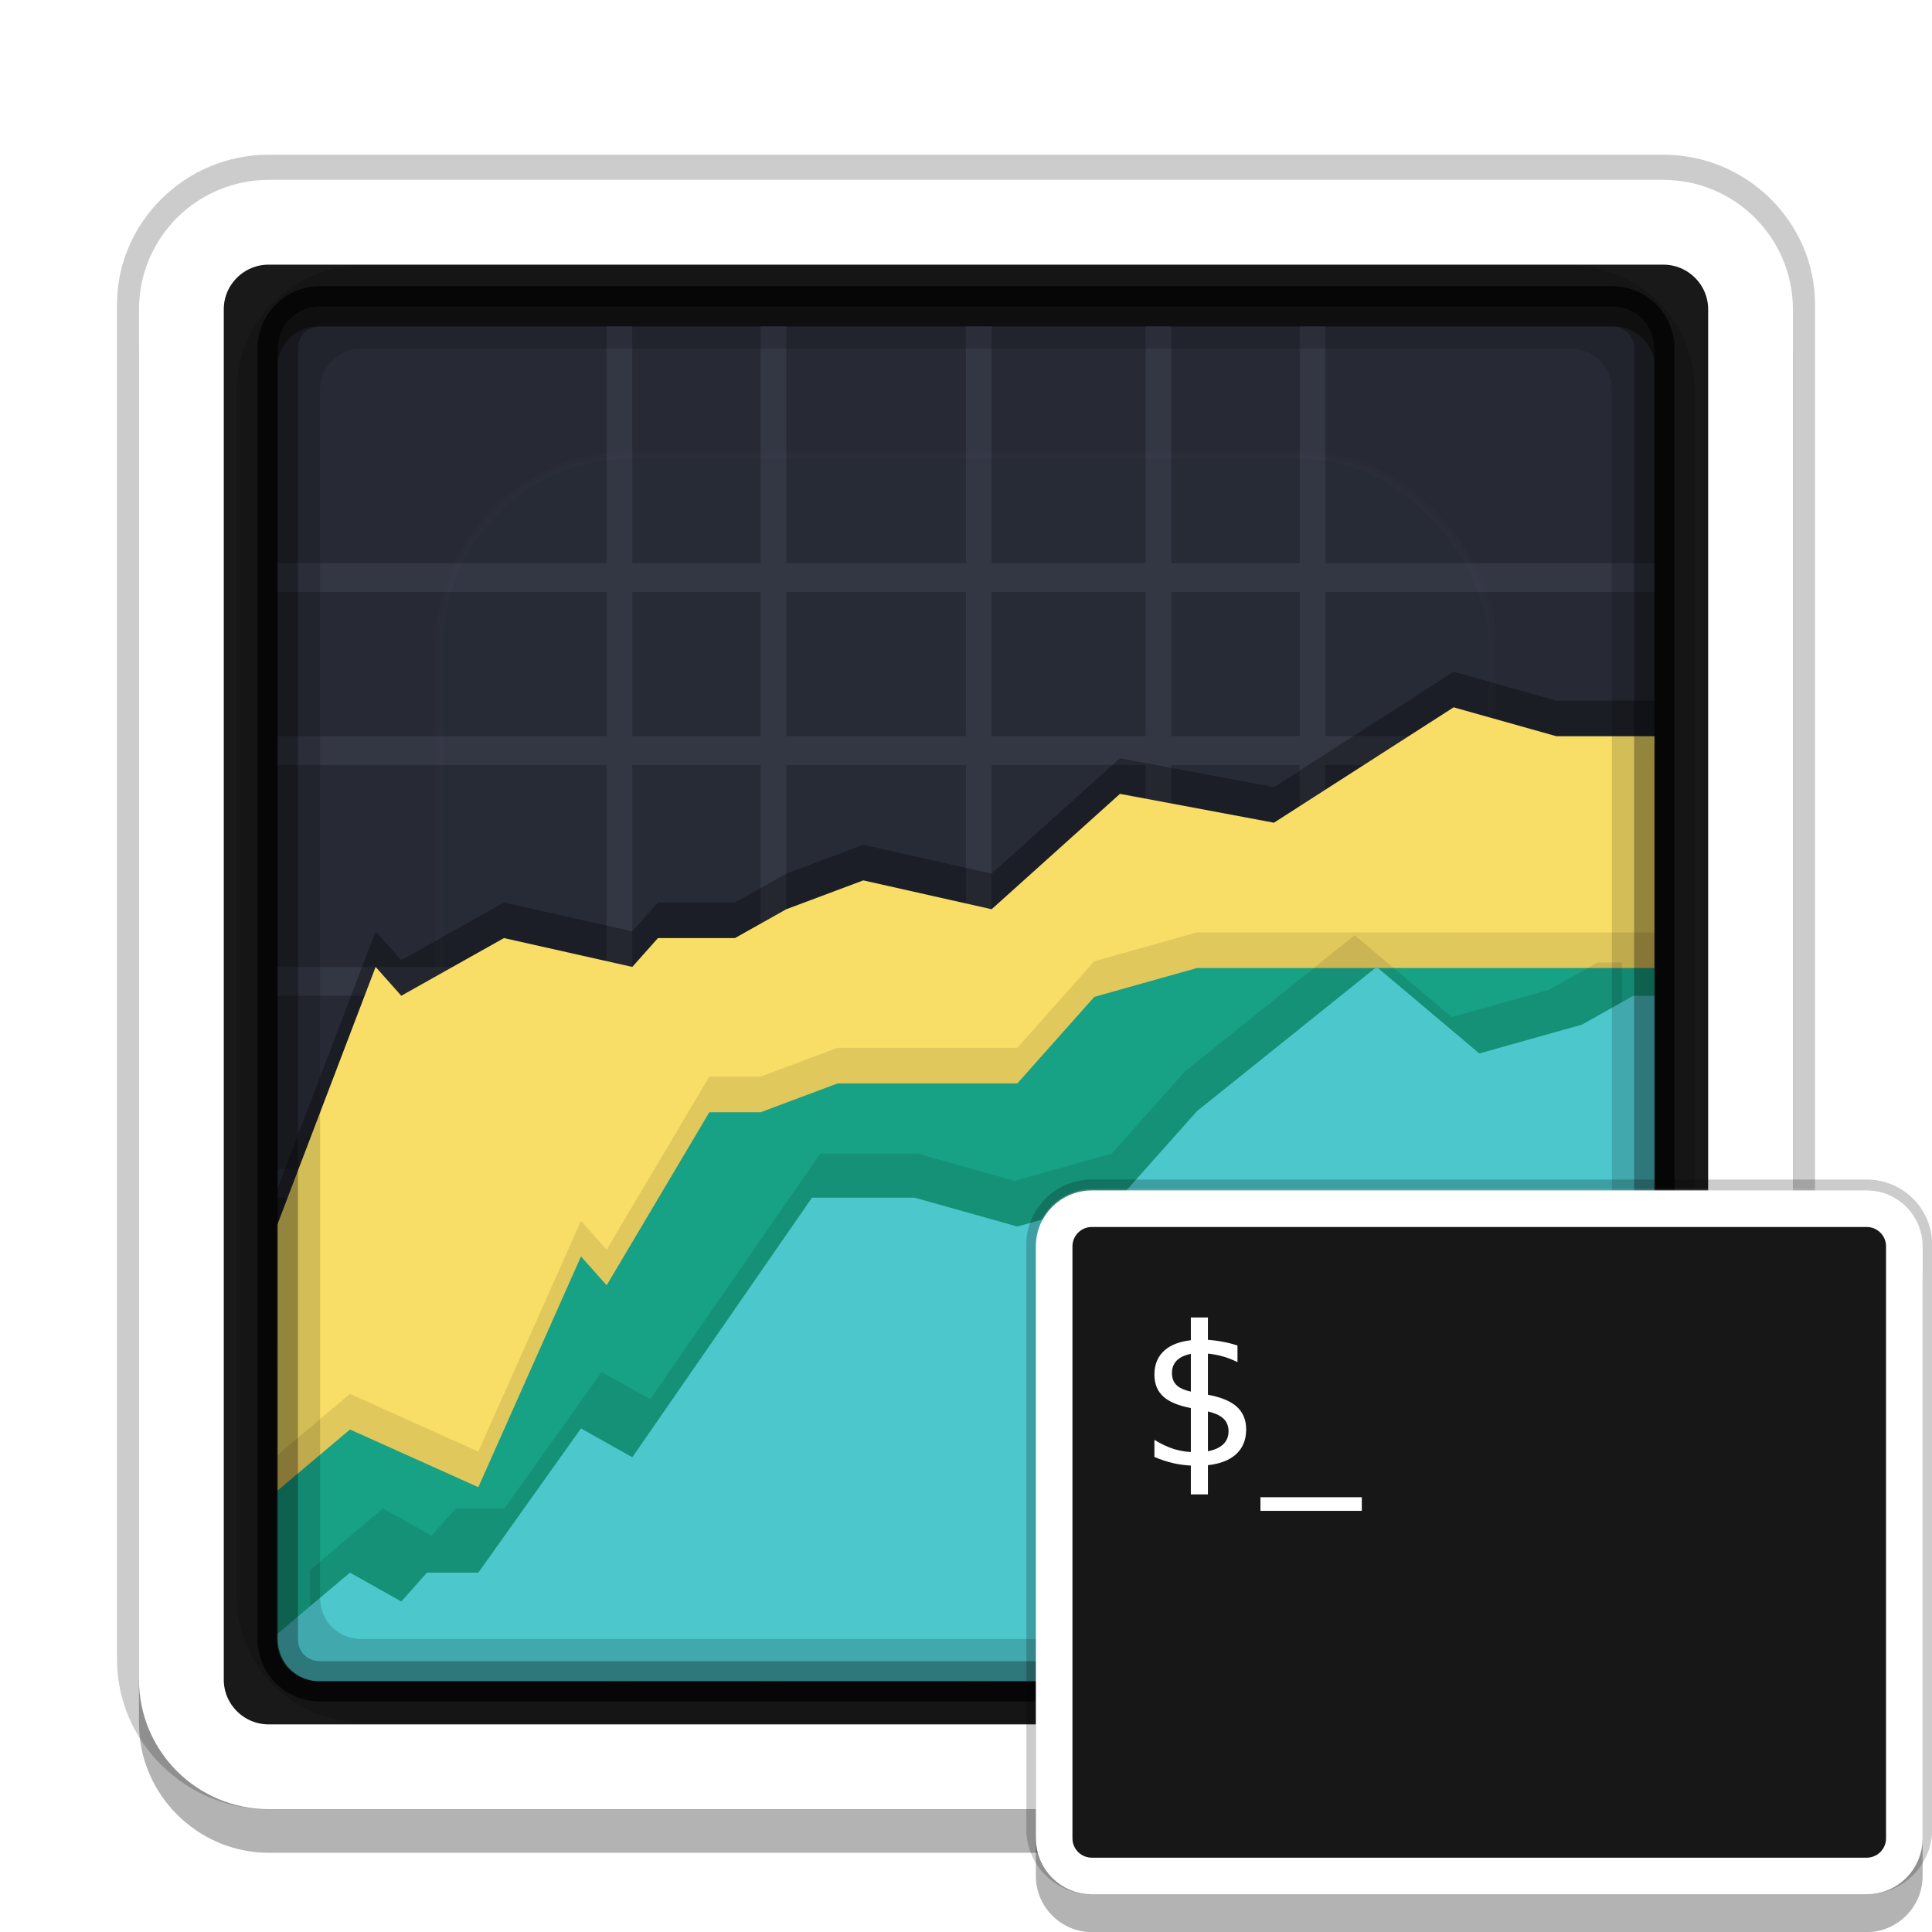 <svg width="512" height="512" version="1.1" viewBox="0 0 384 384" xmlns="http://www.w3.org/2000/svg"><defs><clipPath><rect width="384" height="384"/></clipPath><clipPath id="a"><rect x="6" y="6" width="84" height="84" rx="6" ry="6" fill="#fff"/></clipPath><filter id="b" x="-.192" y="-.192" width="1.384" height="1.384" color-interpolation-filters="sRGB"><feGaussianBlur stdDeviation="5.28"/></filter></defs><g transform="translate(-136.15 85.653)"><path d="m189.52-50.582c-14.145 0-25.796 11.49-25.796 25.448v269.32c0 13.958 11.65 25.454 25.796 25.454h277.27c14.147 0 25.793-11.496 25.793-25.454v-269.32c0-13.956-11.647-25.448-25.793-25.448zm0 16.645h277.27c5.03 0 8.921 3.84 8.921 8.802v269.32c0 4.963-3.894 8.809-8.921 8.809h-277.27c-5.027 0-8.928-3.849-8.928-8.809v-269.32c0-4.96 3.899-8.802 8.928-8.802z" color="#000000000" color-rendering="auto" dominant-baseline="auto" fill="#fff" image-rendering="auto" opacity=".2" shape-rendering="auto" solid-color="#000000000" stroke="#000" stroke-linejoin="round" stroke-width="8.641" style="font-feature-settings:normal;font-variant-alternates:normal;font-variant-caps:normal;font-variant-ligatures:normal;font-variant-numeric:normal;font-variant-position:normal;isolation:auto;mix-blend-mode:normal;shape-padding:0;text-decoration-line:none;text-decoration-style:solid;text-indent:0;text-orientation:mixed;text-transform:none;white-space:normal"/><path d="m189.56-41.216c-14.141 0-25.789 11.621-25.789 25.737v272.34c0 14.116 11.646 25.738 25.789 25.738h277.17c14.144 0 25.788-11.625 25.788-25.738v-272.34c0-14.113-11.646-25.737-25.788-25.737z" opacity=".3" stroke-width="1.158"/><path d="m189.56-41.477h277.17c9.585 0 17.353 7.753 17.353 17.319v272.34c0 9.566-7.768 17.323-17.353 17.323h-277.17c-9.585 0-17.358-7.758-17.358-17.323v-272.34c0-9.566 7.773-17.319 17.358-17.319z" fill="#191919" stroke="#fff" stroke-linejoin="round" stroke-width="16.849"/><path d="m199.53-20.788c-4.679 0-8.291 3.613-8.291 8.256v252.75c0 4.643 3.614 8.257 8.291 8.257h257.24c4.677 0 8.288-3.612 8.288-8.257v-252.75c-1e-5 -4.645-3.609-8.256-8.288-8.256z" fill="#272a34" stroke-width=".922"/><path d="m256.72-20.788v47.06h-65.484v5.733h65.484v28.663h-65.484v5.733h65.484v40.129h-65.484v5.732h65.484v34.397h-65.484v5.733h65.484v28.663h-65.484v5.733h65.484v61.69h5.102v-61.69h25.507v61.69h5.102v-61.69h35.71v61.69h5.104v-61.69h30.608v61.69h5.101v-61.69h25.509v61.69h5.101v-61.69h65.493v-5.733h-65.493v-28.663h65.493v-5.733h-65.493v-34.397h65.493v-5.732h-65.493v-40.129h65.493v-5.733h-65.493v-28.663h65.493v-5.733h-65.493v-47.06h-5.101v47.06h-25.509v-47.06h-5.101v47.06h-30.608v-47.06h-5.104v47.06h-35.71v-47.06h-5.102v47.06h-25.507v-47.06zm5.102 52.793h25.507v28.663h-25.507zm30.609 0h35.71v28.663h-35.71zm40.813 0h30.608v28.663h-30.608zm35.708 0h25.507v28.663h-25.507zm-107.13 34.396h25.507v40.129h-25.507zm30.608 0h35.711v40.129h-35.711zm40.813 0h30.608v40.129h-30.608zm35.71 0h25.507v40.129h-25.507zm-107.13 45.861h25.507v34.397h-25.507zm30.608 0h35.711v34.397h-35.711zm40.813 0h30.609v34.397h-30.609zm35.711 0h25.506v34.397h-25.506zm-107.13 40.131h25.507v28.663h-25.507zm30.609 0h35.71v28.663h-35.71zm40.813 0h30.608v28.663h-30.608zm35.71 0h25.506v28.663h-25.506z" fill="#333643" stroke-width=".89"/><rect transform="matrix(3.172 0 0 3.168 175.89 -42.739)" x="15" y="15" width="66" height="66" rx="12" ry="12" clip-path="url(#a)" fill="#367bf0" filter="url(#b)" opacity=".1" stroke="#fff" stroke-linecap="round" stroke-width=".5"/><path d="m425.07 47.859-35.71 22.932-30.609-5.733-25.506 22.931-25.507-5.733-15.306 5.733-10.203 5.733h-15.303l-5.102 5.733-25.51-5.733-10.2 5.733-10.204 5.733-5.102-5.733-19.572 51.322v89.445c0 2.956 1.468 5.489 3.74 6.945h266.35c2.269-1.455 3.735-3.989 3.735-6.945v-186.62h-19.575z" fill-rule="evenodd" opacity=".3" stroke-width=".89"/><path d="m425.07 54.933-35.711 22.934-30.609-5.733-25.506 22.931-25.507-5.735-15.306 5.735-10.203 5.732h-15.303l-5.102 5.733-25.509-5.733-10.201 5.733-10.204 5.733-5.102-5.733-19.572 51.324v82.37c0 4.643 3.614 8.257 8.291 8.257h257.24c4.677 0 8.288-3.612 8.288-8.257v-179.55h-19.576z" fill="#f8de66" fill-rule="evenodd" stroke-width=".89"/><path d="m374.06 99.672-20.407 5.731-15.303 17.199h-35.71l-15.306 5.733h-10.203l-20.405 34.396-5.102-5.733-20.405 45.863-25.51-11.465-14.473 12.201v33.661h273.82v-137.58z" fill-rule="evenodd" opacity=".1" stroke-width=".89"/><path d="m465.06 106.75-90.996 1e-3 -20.407 5.729-15.302 17.199h-35.711l-15.306 5.735h-10.203l-20.405 34.395-5.102-5.732-20.405 45.863-25.51-11.468-14.473 12.202v29.553c0 1.508 0.387 2.905 1.062 4.107h271.7c0.675-1.203 1.061-2.598 1.061-4.107z" fill="#17a185" fill-rule="evenodd" stroke-width=".89"/><path d="m405.4 100.23-33.795 27.126-14.486 16.279-19.311 5.426-19.314-5.426h-19.311l-33.797 48.829-9.656-5.426-19.311 27.127h-9.658l-4.828 5.426-9.656-5.426-14.483 12.208v13.648h260.72v-134.37h-4.83l-9.653 5.426-19.314 5.426z" fill-rule="evenodd" opacity=".1" stroke-width=".842"/><path d="m409.77 106.53-35.71 28.663-15.306 17.2-20.405 5.732-20.408-5.732h-20.404l-35.71 51.595-10.204-5.732-20.405 28.663h-10.204l-5.102 5.732-10.203-5.732-14.471 12.198v1.106c0 4.643 3.614 8.257 8.291 8.257h257.24c4.677 0 8.288-3.612 8.288-8.257v-127.96h-4.271l-10.201 5.733-20.407 5.733z" fill="#4cc7cc" fill-rule="evenodd" stroke-width=".89"/><path d="m208.05-32.908c-13.623 0-24.848 11.213-24.848 24.821v239.93c0 13.608 11.226 24.821 24.848 24.821h240.2c13.623 0 24.848-11.213 24.848-24.821v-239.93c0-13.607-11.226-24.821-24.848-24.821zm0 16.547h240.2c4.732 0 8.283 3.547 8.283 8.274v239.93c0 4.727-3.551 8.274-8.283 8.274h-240.2c-4.732 0-8.283-3.547-8.283-8.274v-239.93c0-4.727 3.551-8.274 8.283-8.274z" color="#000000000" opacity=".15" stroke-width="4.139" style="text-decoration-line:none;text-indent:0;text-transform:none"/><path d="m199.77-28.772c-6.883 0-12.424 5.535-12.424 12.41v256.48c0 6.875 5.541 12.41 12.424 12.41h256.77c6.883 0 12.424-5.535 12.424-12.41v-256.48c0-6.875-5.541-12.41-12.424-12.41zm0 8.015h256.77c2.56 0 4.4 1.838 4.4 4.395v256.48c0 2.557-1.84 4.395-4.4 4.395h-256.77c-2.56 0-4.4-1.838-4.4-4.395v-256.48c0-2.557 1.84-4.395 4.4-4.395z" color="#000000000" opacity=".3" stroke-width="4.139"/><path d="m199.77-28.772c-6.883 0-12.424 5.535-12.424 12.41v256.48c0 6.875 5.541 12.41 12.424 12.41h256.77c6.883 0 12.424-5.535 12.424-12.41v-256.48c0-6.875-5.541-12.41-12.424-12.41zm0 4.008h256.77c4.722 0 8.412 3.687 8.412 8.403v256.48c0 4.716-3.691 8.403-8.412 8.403h-256.77c-4.722 0-8.412-3.687-8.412-8.403v-256.48c0-4.716 3.691-8.403 8.412-8.403z" color="#000000000" opacity=".6" stroke-width="4.139"/></g><g transform="matrix(.5 0 0 .5 198.01 210.55)"><g fill-rule="evenodd"><path d="m37.949 51.509c-12.198 0-22.246 9.928-22.246 21.989v232.71c0 12.061 10.046 21.994 22.246 21.994h308.11c12.2 0 22.243-9.934 22.243-21.994v-232.71c0-12.059-10.044-21.989-22.243-21.989zm0 14.383h308.11c4.338 0 7.694 3.318 7.694 7.606v232.71c0 4.288-3.358 7.612-7.694 7.612h-308.11c-4.335 0-7.699-3.326-7.699-7.612v-232.71c0-4.286 3.362-7.606 7.699-7.606z" color="#000000" color-rendering="auto" dominant-baseline="auto" fill="#fff" image-rendering="auto" opacity=".2" shape-rendering="auto" solid-color="#000000" stroke="#000" stroke-linejoin="round" stroke-width="7.459" style="font-feature-settings:normal;font-variant-alternates:normal;font-variant-caps:normal;font-variant-ligatures:normal;font-variant-numeric:normal;font-variant-position:normal;isolation:auto;mix-blend-mode:normal;shape-padding:0;text-decoration-color:#000000;text-decoration-line:none;text-decoration-style:solid;text-indent:0;text-orientation:mixed;text-transform:none;white-space:normal"/><path d="m37.994 67.155c-12.195 0-22.24 10.041-22.24 22.238v235.32c0 12.197 10.043 22.24 22.24 22.24h308.02c12.197 0 22.238-10.045 22.238-22.24v-235.32c0-12.195-10.043-22.238-22.238-22.238z" opacity=".3"/><path transform="matrix(.75 0 0 .75 0 336)" d="m50.656-368.83h410.7c11.021 0 19.953 8.932 19.953 19.953v313.76c0 11.021-8.932 19.958-19.953 19.958h-410.7c-11.021 0-19.958-8.938-19.958-19.958v-313.76c0-11.021 8.938-19.953 19.958-19.953z" fill="#171717" stroke="#fff" stroke-linejoin="round" stroke-width="19.392"/></g><path d="m145.32 174.07v5.414h-40.297v-5.414z" fill="#fff"/><path d="m77.359 102.62v9.043c-4.418 0.5-7.875 1.809-10.355 3.945-2.75 2.375-4.129 5.621-4.129 9.734 0 3.789 1.266 6.769 3.789 8.941 2.312 1.969 5.891 3.414 10.695 4.344v17.48c-2.277-0.137-4.504-0.523-6.68-1.184-2.625-0.836-5.227-2.059-7.805-3.676v6.82c2.68 1.137 5.344 1.992 7.992 2.574 2.164 0.453 4.328 0.73 6.492 0.848v11.461h6.789v-11.621c4.668-0.52 8.305-1.879 10.887-4.094 2.879-2.477 4.316-5.848 4.316-10.113 0-3.941-1.352-7.047-4.051-9.32-2.461-2.066-6.188-3.551-11.152-4.469v-16.332c1.797 0.16 3.559 0.461 5.281 0.918 2.219 0.582 4.379 1.398 6.473 2.461v-6.629c-2.094-0.684-4.238-1.211-6.438-1.59-1.723-0.316-3.496-0.539-5.316-0.668v-8.875zm0 14.469v15.004c-2.391-0.539-4.191-1.309-5.391-2.316-1.414-1.215-2.121-2.906-2.121-5.078 0-2.219 0.77-4 2.309-5.34 1.266-1.098 3.004-1.852 5.203-2.269zm6.789 22.887c2.594 0.602 4.547 1.457 5.848 2.562 1.566 1.312 2.348 3.082 2.348 5.305 0 2.269-0.82 4.102-2.461 5.492-1.352 1.16-3.269 1.98-5.734 2.473z" fill="#fff"/></g></svg>
